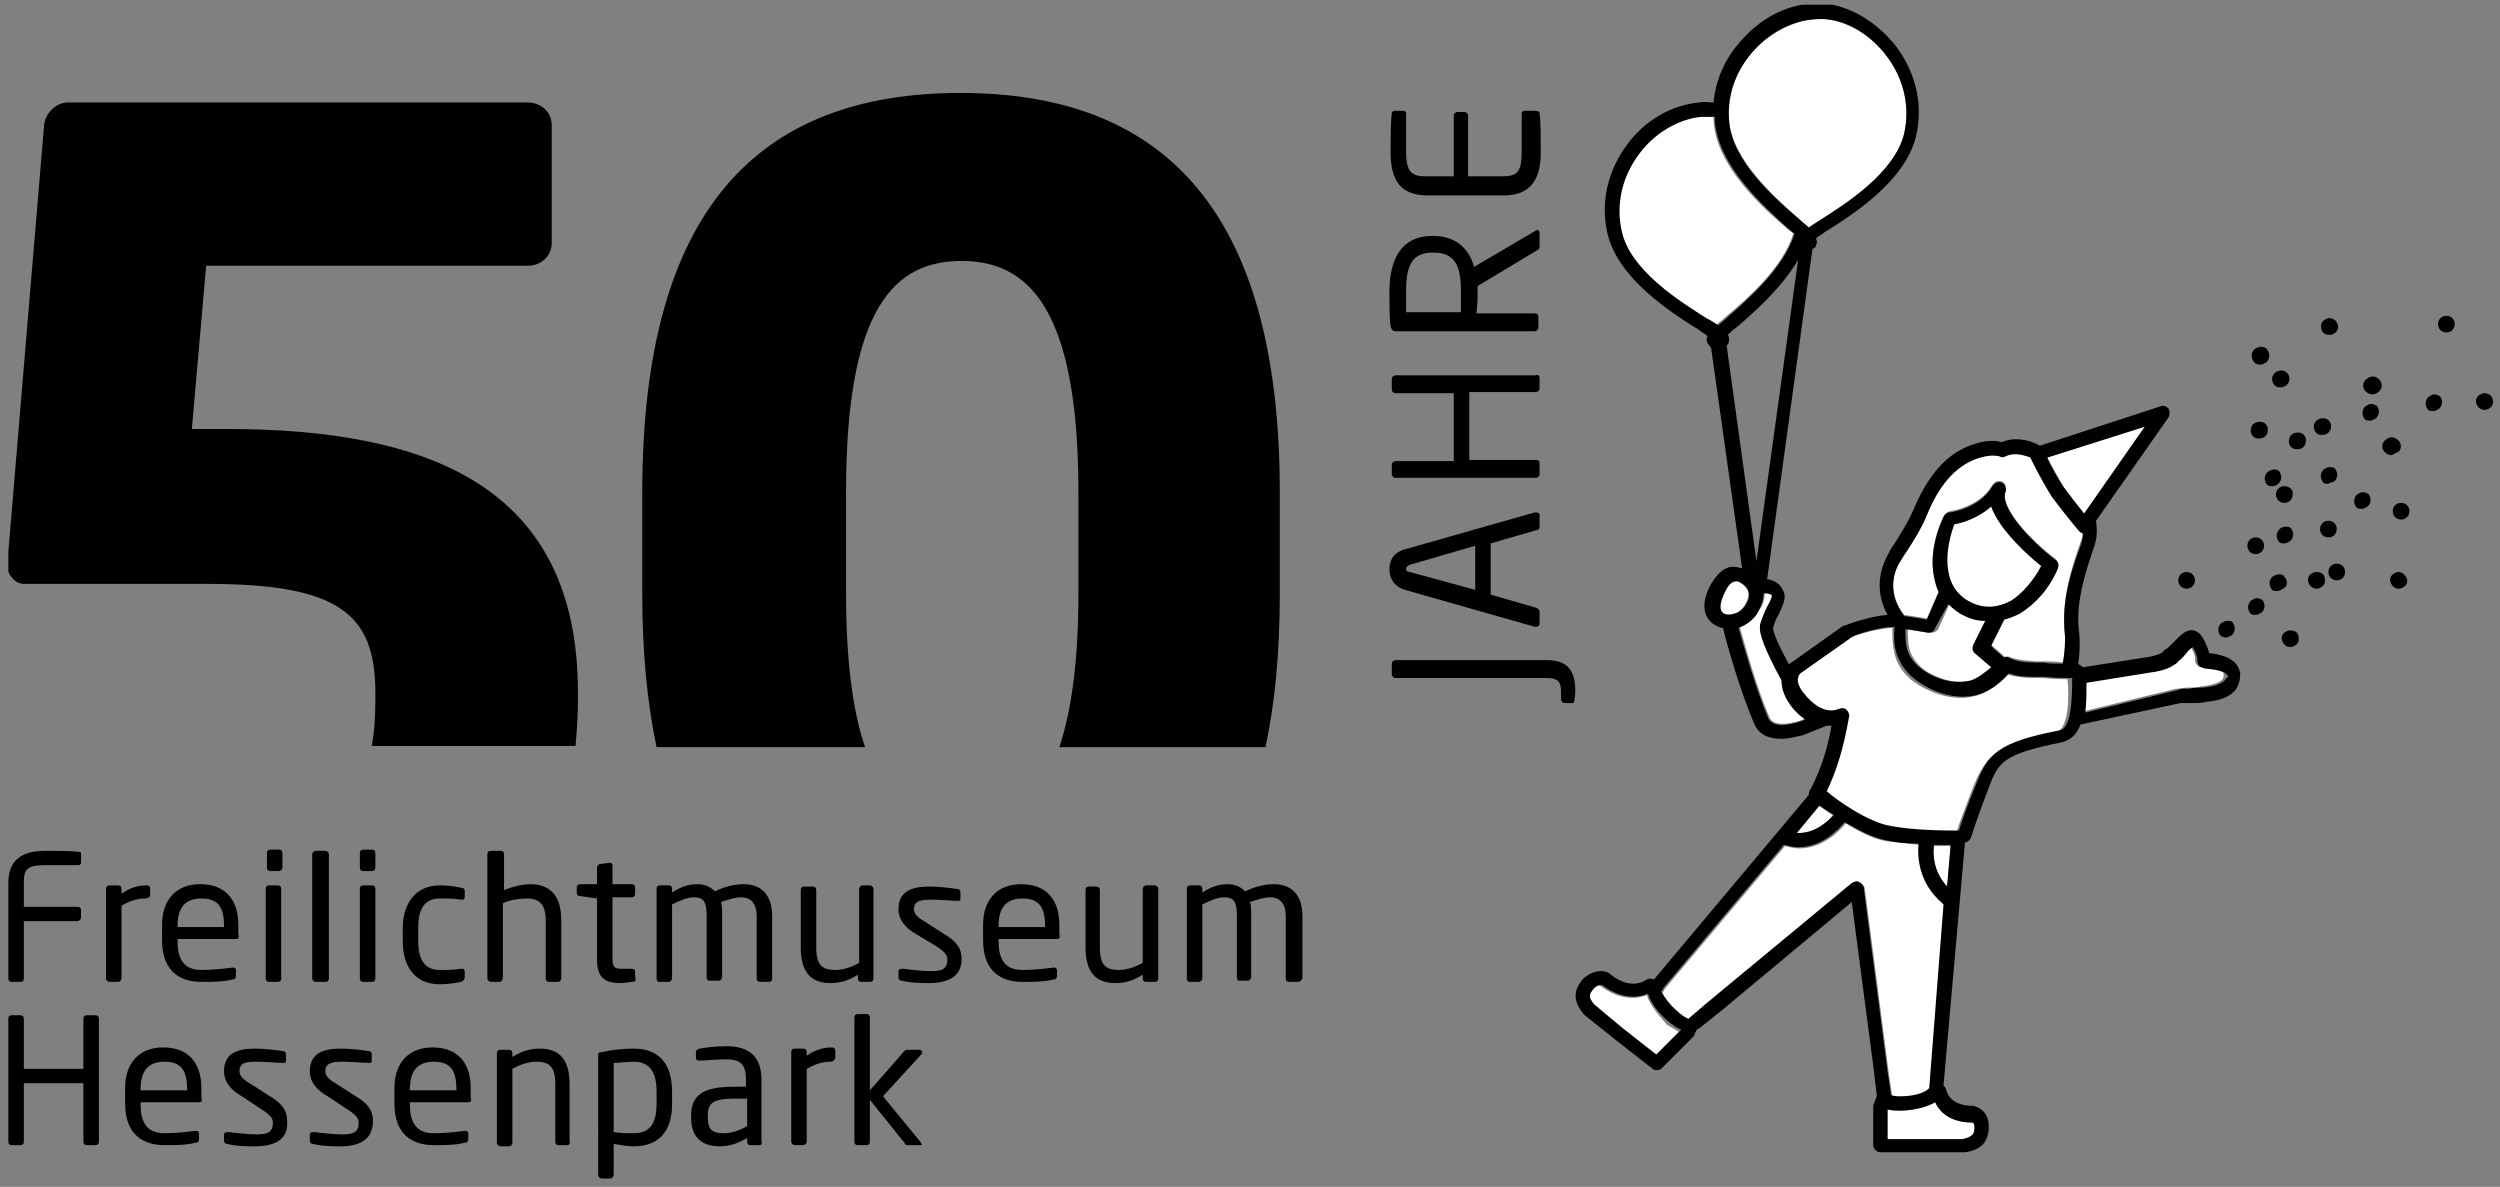 <?xml version="1.0" encoding="utf-8"?>
<!-- Generator: Adobe Illustrator 28.1.0, SVG Export Plug-In . SVG Version: 6.00 Build 0)  -->
<svg version="1.1" id="Ebene_1" xmlns="http://www.w3.org/2000/svg" xmlns:xlink="http://www.w3.org/1999/xlink" x="0px" y="0px"
	 viewBox="0 0 209.8 99.6" style="enable-background:new 0 0 209.8 99.6;" xml:space="preserve">
<rect x="0" y="0" width="209.8" height="99.6" fill="#808080" stroke="none"/>
<style type="text/css">
	.st0{clip-path:url(#SVGID_00000039824306899672545680000003404233037156972197_);}
	.st1{clip-path:url(#SVGID_00000039824306899672545680000003404233037156972197_);fill:#FFFFFF;}
</style>
<g>
	<defs>
		<rect id="SVGID_1_" x="0.7" y="0.4" width="208.6" height="98.6"/>
	</defs>
	<clipPath id="SVGID_00000137095659925343937580000016303408345118283929_">
		<use xlink:href="#SVGID_1_"  style="overflow:visible;"/>
	</clipPath>
	<path style="clip-path:url(#SVGID_00000137095659925343937580000016303408345118283929_);" d="M6.5,77.3H2v4.8
		c0,0.2-0.1,0.3-0.3,0.3H1c-0.2,0-0.3-0.1-0.3-0.3v-8c0-1.9,1.1-2.7,3.1-2.7c0.9,0,2.2,0,2.9,0.1c0.1,0,0.1,0.1,0.1,0.2v0.7
		c0,0.1-0.1,0.2-0.2,0.2H3.8c-1.6,0-1.8,0.4-1.8,1.5v2h4.5c0.2,0,0.3,0.1,0.3,0.3v0.6C6.8,77.2,6.6,77.3,6.5,77.3"/>
	<path style="clip-path:url(#SVGID_00000137095659925343937580000016303408345118283929_);" d="M12.2,75.4c-0.7,0-1.3,0.2-2,0.6v6.1
		c0,0.1-0.1,0.3-0.3,0.3H9.2c-0.1,0-0.3-0.1-0.3-0.3v-7.5c0-0.2,0.1-0.3,0.3-0.3h0.7c0.2,0,0.3,0.1,0.3,0.3V75
		c0.7-0.5,1.4-0.7,2.1-0.7c0.2,0,0.3,0.1,0.3,0.3v0.6C12.5,75.3,12.4,75.4,12.2,75.4"/>
	<path style="clip-path:url(#SVGID_00000137095659925343937580000016303408345118283929_);" d="M18.8,77.7c0-1.7-0.6-2.3-1.9-2.3
		c-1.3,0-2,0.7-2,2.3v0.1h3.9V77.7z M19.8,78.8h-4.9V79c0,1.7,0.7,2.4,2,2.4c0.8,0,1.9-0.1,2.6-0.2h0.1c0.1,0,0.2,0.1,0.2,0.2v0.5
		c0,0.2-0.1,0.3-0.3,0.3c-0.8,0.2-1.6,0.2-2.6,0.2c-1.7,0-3.3-0.8-3.3-3.5v-1.3c0-2.1,1.2-3.4,3.2-3.4c2.1,0,3.2,1.3,3.2,3.4v0.8
		C20.1,78.7,20,78.8,19.8,78.8"/>
	<path style="clip-path:url(#SVGID_00000137095659925343937580000016303408345118283929_);" d="M23.3,82.4h-0.7
		c-0.2,0-0.3-0.1-0.3-0.3v-7.5c0-0.2,0.1-0.3,0.3-0.3h0.7c0.2,0,0.3,0.1,0.3,0.3v7.5C23.6,82.3,23.5,82.4,23.3,82.4 M23.4,73.1h-0.7
		c-0.2,0-0.3-0.1-0.3-0.3v-1.2c0-0.2,0.1-0.3,0.3-0.3h0.7c0.2,0,0.3,0.1,0.3,0.3v1.2C23.7,73,23.5,73.1,23.4,73.1"/>
	<path style="clip-path:url(#SVGID_00000137095659925343937580000016303408345118283929_);" d="M27.3,82.4h-0.8
		c-0.1,0-0.3-0.1-0.3-0.3V71.7c0-0.1,0.1-0.3,0.3-0.3h0.8c0.1,0,0.3,0.1,0.3,0.3v10.4C27.6,82.3,27.5,82.4,27.3,82.4"/>
	<path style="clip-path:url(#SVGID_00000137095659925343937580000016303408345118283929_);" d="M31.2,82.4h-0.7
		c-0.2,0-0.3-0.1-0.3-0.3v-7.5c0-0.2,0.1-0.3,0.3-0.3h0.7c0.2,0,0.3,0.1,0.3,0.3v7.5C31.5,82.3,31.4,82.4,31.2,82.4 M31.2,73.1h-0.7
		c-0.2,0-0.3-0.1-0.3-0.3v-1.2c0-0.2,0.1-0.3,0.3-0.3h0.7c0.2,0,0.3,0.1,0.3,0.3v1.2C31.5,73,31.4,73.1,31.2,73.1"/>
	<path style="clip-path:url(#SVGID_00000137095659925343937580000016303408345118283929_);" d="M38.7,82.4c-0.5,0.1-1.1,0.2-1.8,0.2
		c-2,0-3.1-1.4-3.1-3.6v-1.1c0-2.1,1.1-3.6,3.1-3.6c0.7,0,1.3,0.1,1.8,0.2c0.2,0,0.3,0.1,0.3,0.3v0.5c0,0.1-0.1,0.2-0.2,0.2h-0.1
		c-0.6-0.1-1.1-0.1-1.8-0.1c-1.2,0-1.8,0.8-1.8,2.4V79c0,1.6,0.6,2.4,1.8,2.4c0.7,0,1.2,0,1.8-0.1h0.1c0.1,0,0.2,0.1,0.2,0.2V82
		C39,82.2,38.9,82.3,38.7,82.4"/>
	<path style="clip-path:url(#SVGID_00000137095659925343937580000016303408345118283929_);" d="M46.8,82.4h-0.7
		c-0.2,0-0.3-0.1-0.3-0.3v-4.8c0-1.5-0.6-1.9-1.6-1.9c-0.5,0-1.4,0.1-2,0.4v6.3c0,0.1-0.1,0.3-0.3,0.3h-0.7c-0.1,0-0.3-0.1-0.3-0.3
		V71.7c0-0.2,0.1-0.3,0.3-0.3H42c0.2,0,0.3,0.1,0.3,0.3v3c0.7-0.3,1.6-0.5,2.2-0.5c1.6,0,2.6,0.9,2.6,3v4.8
		C47.1,82.3,47,82.4,46.8,82.4"/>
	<path style="clip-path:url(#SVGID_00000137095659925343937580000016303408345118283929_);" d="M53.1,82.4c-0.3,0-0.7,0.1-1,0.1
		c-1.3,0-2-0.4-2-2v-5.1l-1.4-0.2c-0.2,0-0.3-0.1-0.3-0.3v-0.4c0-0.2,0.1-0.3,0.3-0.3h1.4v-1.4c0-0.1,0.1-0.3,0.3-0.3l0.8-0.1h0
		c0.1,0,0.2,0.1,0.2,0.2v1.6h1.6c0.2,0,0.3,0.1,0.3,0.3v0.5c0,0.2-0.1,0.3-0.3,0.3h-1.6v5.1c0,0.8,0.2,0.9,0.8,0.9h0.8
		c0.2,0,0.3,0.1,0.3,0.2v0.5C53.4,82.3,53.3,82.4,53.1,82.4"/>
	<path style="clip-path:url(#SVGID_00000137095659925343937580000016303408345118283929_);" d="M64.5,82.4h-0.7
		c-0.2,0-0.3-0.1-0.3-0.3v-5.2c0-1.2-0.6-1.6-1.3-1.6c-0.5,0-1.1,0.2-1.7,0.4c0.1,0.3,0.1,0.7,0.1,1.1v5.2c0,0.1-0.1,0.3-0.3,0.3
		h-0.8c-0.1,0-0.2-0.1-0.2-0.3v-5.2c0-1.3-0.4-1.5-1.1-1.5c-0.5,0-1.2,0.3-1.8,0.6v6.2c0,0.1-0.1,0.3-0.3,0.3h-0.8
		c-0.1,0-0.2-0.1-0.2-0.3v-7.5c0-0.2,0.1-0.3,0.3-0.3h0.7c0.2,0,0.3,0.1,0.3,0.3v0.3c0.6-0.4,1.3-0.7,2.1-0.7c0.6,0,1.1,0.2,1.5,0.6
		c0.8-0.4,1.7-0.6,2.4-0.6c1.3,0,2.4,0.7,2.4,2.7v5.2C64.8,82.3,64.7,82.4,64.5,82.4"/>
	<path style="clip-path:url(#SVGID_00000137095659925343937580000016303408345118283929_);" d="M73,82.4h-0.7
		c-0.2,0-0.3-0.1-0.3-0.3v-0.3c-0.8,0.5-1.5,0.7-2.3,0.7c-1.8,0-2.5-1.1-2.5-3v-4.8c0-0.2,0.1-0.3,0.3-0.3h0.7
		c0.2,0,0.3,0.1,0.3,0.3v4.8c0,1.5,0.5,1.9,1.6,1.9c0.6,0,1.3-0.2,2-0.6v-6.2c0-0.1,0.1-0.3,0.3-0.3H73c0.1,0,0.3,0.1,0.3,0.3v7.5
		C73.3,82.3,73.2,82.4,73,82.4"/>
	<path style="clip-path:url(#SVGID_00000137095659925343937580000016303408345118283929_);" d="M78,82.5c-0.5,0-1.6,0-2.3-0.2
		c-0.2,0-0.3-0.1-0.3-0.3v-0.5c0-0.1,0.1-0.2,0.3-0.2h0.1c0.7,0.1,1.8,0.2,2.3,0.2c1,0,1.4-0.2,1.4-1c0-0.4-0.3-0.7-1.1-1.2
		l-1.5-0.9c-0.9-0.5-1.5-1.2-1.5-2.1c0-1.5,1.1-1.9,2.6-1.9c0.8,0,1.6,0.1,2.3,0.2c0.2,0,0.3,0.1,0.3,0.3v0.5c0,0.2-0.1,0.2-0.2,0.2
		h0c-0.5,0-1.4-0.1-2.3-0.1c-0.8,0-1.4,0.1-1.4,0.8c0,0.4,0.3,0.7,1,1.1l1.4,0.9c1.2,0.7,1.6,1.3,1.6,2.2
		C80.7,81.9,79.6,82.5,78,82.5"/>
	<path style="clip-path:url(#SVGID_00000137095659925343937580000016303408345118283929_);" d="M87.7,77.7c0-1.7-0.6-2.3-1.9-2.3
		c-1.3,0-2,0.7-2,2.3v0.1h3.9V77.7z M88.7,78.8h-4.9V79c0,1.7,0.7,2.4,2,2.4c0.8,0,1.9-0.1,2.6-0.2h0.1c0.1,0,0.2,0.1,0.2,0.2v0.5
		c0,0.2-0.1,0.3-0.3,0.3c-0.8,0.2-1.6,0.2-2.6,0.2c-1.7,0-3.3-0.8-3.3-3.5v-1.3c0-2.1,1.2-3.4,3.2-3.4c2.1,0,3.2,1.3,3.2,3.4v0.8
		C89,78.7,88.9,78.8,88.7,78.8"/>
	<path style="clip-path:url(#SVGID_00000137095659925343937580000016303408345118283929_);" d="M96.9,82.4h-0.7
		c-0.2,0-0.3-0.1-0.3-0.3v-0.3c-0.8,0.5-1.5,0.7-2.3,0.7c-1.8,0-2.5-1.1-2.5-3v-4.8c0-0.2,0.1-0.3,0.3-0.3H92c0.2,0,0.3,0.1,0.3,0.3
		v4.8c0,1.5,0.5,1.9,1.6,1.9c0.6,0,1.3-0.2,2-0.6v-6.2c0-0.1,0.1-0.3,0.3-0.3h0.7c0.1,0,0.3,0.1,0.3,0.3v7.5
		C97.2,82.3,97.1,82.4,96.9,82.4"/>
	<path style="clip-path:url(#SVGID_00000137095659925343937580000016303408345118283929_);" d="M108.9,82.4h-0.7
		c-0.2,0-0.3-0.1-0.3-0.3v-5.2c0-1.2-0.6-1.6-1.3-1.6c-0.5,0-1.1,0.2-1.7,0.4c0.1,0.3,0.1,0.7,0.1,1.1v5.2c0,0.1-0.1,0.3-0.3,0.3
		H104c-0.1,0-0.2-0.1-0.2-0.3v-5.2c0-1.3-0.4-1.5-1.1-1.5c-0.5,0-1.2,0.3-1.8,0.6v6.2c0,0.1-0.1,0.3-0.3,0.3h-0.8
		c-0.1,0-0.2-0.1-0.2-0.3v-7.5c0-0.2,0.1-0.3,0.3-0.3h0.7c0.2,0,0.3,0.1,0.3,0.3v0.3c0.6-0.4,1.3-0.7,2.1-0.7c0.6,0,1.1,0.2,1.5,0.6
		c0.8-0.4,1.7-0.6,2.4-0.6c1.3,0,2.4,0.7,2.4,2.7v5.2C109.2,82.3,109.1,82.4,108.9,82.4"/>
	<path style="clip-path:url(#SVGID_00000137095659925343937580000016303408345118283929_);" d="M8,96.1H7.3C7.1,96.1,7,96,7,95.8
		v-4.9H2v4.9c0,0.2-0.1,0.3-0.3,0.3H1c-0.2,0-0.3-0.1-0.3-0.3V85.5c0-0.2,0.1-0.3,0.3-0.3h0.7c0.2,0,0.3,0.1,0.3,0.3v4.2h5v-4.2
		c0-0.2,0.1-0.3,0.3-0.3H8c0.2,0,0.3,0.1,0.3,0.3v10.3C8.3,96,8.2,96.1,8,96.1"/>
	<path style="clip-path:url(#SVGID_00000137095659925343937580000016303408345118283929_);" d="M15.7,91.4c0-1.7-0.6-2.3-1.9-2.3
		c-1.3,0-2,0.7-2,2.3v0.1h3.9V91.4z M16.7,92.5h-4.9v0.2c0,1.7,0.7,2.4,2,2.4c0.8,0,1.9-0.1,2.6-0.2h0.1c0.1,0,0.2,0.1,0.2,0.2v0.5
		c0,0.2-0.1,0.3-0.3,0.3c-0.8,0.2-1.6,0.2-2.6,0.2c-1.7,0-3.3-0.8-3.3-3.5v-1.3c0-2.1,1.2-3.4,3.2-3.4c2.1,0,3.2,1.3,3.2,3.4v0.8
		C17,92.4,16.9,92.5,16.7,92.5"/>
	<path style="clip-path:url(#SVGID_00000137095659925343937580000016303408345118283929_);" d="M21.4,96.2c-0.5,0-1.6,0-2.3-0.2
		c-0.2,0-0.3-0.1-0.3-0.3v-0.5c0-0.1,0.1-0.2,0.3-0.2h0.1c0.7,0.1,1.8,0.2,2.3,0.2c1,0,1.4-0.2,1.4-1c0-0.4-0.3-0.7-1.1-1.2L20.3,92
		c-0.9-0.5-1.5-1.2-1.5-2.1c0-1.5,1.1-1.9,2.6-1.9c0.8,0,1.6,0.1,2.3,0.2c0.2,0,0.3,0.1,0.3,0.3v0.5c0,0.2-0.1,0.2-0.2,0.2h0
		c-0.5,0-1.4-0.1-2.3-0.1s-1.4,0.1-1.4,0.8c0,0.4,0.3,0.7,1,1.1l1.4,0.9c1.2,0.7,1.6,1.3,1.6,2.2C24.2,95.6,23.1,96.2,21.4,96.2"/>
	<path style="clip-path:url(#SVGID_00000137095659925343937580000016303408345118283929_);" d="M28.6,96.2c-0.5,0-1.6,0-2.3-0.2
		c-0.2,0-0.3-0.1-0.3-0.3v-0.5c0-0.1,0.1-0.2,0.3-0.2h0.1c0.7,0.1,1.8,0.2,2.3,0.2c1,0,1.4-0.2,1.4-1c0-0.4-0.3-0.7-1.1-1.2L27.5,92
		c-0.9-0.5-1.5-1.2-1.5-2.1c0-1.5,1.1-1.9,2.6-1.9c0.8,0,1.6,0.1,2.3,0.2c0.2,0,0.3,0.1,0.3,0.3v0.5c0,0.2-0.1,0.2-0.2,0.2h0
		c-0.5,0-1.4-0.1-2.3-0.1c-0.8,0-1.4,0.1-1.4,0.8c0,0.4,0.3,0.7,1,1.1l1.4,0.9c1.2,0.7,1.6,1.3,1.6,2.2
		C31.3,95.6,30.2,96.2,28.6,96.2"/>
	<path style="clip-path:url(#SVGID_00000137095659925343937580000016303408345118283929_);" d="M38.3,91.4c0-1.7-0.6-2.3-1.9-2.3
		c-1.3,0-2,0.7-2,2.3v0.1h3.9V91.4z M39.3,92.5h-4.9v0.2c0,1.7,0.7,2.4,2,2.4c0.8,0,1.9-0.1,2.6-0.2h0.1c0.1,0,0.2,0.1,0.2,0.2v0.5
		c0,0.2-0.1,0.3-0.3,0.3c-0.8,0.2-1.6,0.2-2.6,0.2c-1.7,0-3.3-0.8-3.3-3.5v-1.3c0-2.1,1.2-3.4,3.2-3.4c2.1,0,3.2,1.3,3.2,3.4v0.8
		C39.6,92.4,39.5,92.5,39.3,92.5"/>
	<path style="clip-path:url(#SVGID_00000137095659925343937580000016303408345118283929_);" d="M47.6,96.1h-0.7
		c-0.2,0-0.3-0.1-0.3-0.3V91c0-1.5-0.5-1.9-1.6-1.9c-0.6,0-1.3,0.2-2,0.6v6.2c0,0.1-0.1,0.3-0.3,0.3H42c-0.1,0-0.3-0.1-0.3-0.3v-7.5
		c0-0.2,0.1-0.3,0.3-0.3h0.7c0.2,0,0.3,0.1,0.3,0.3v0.3c0.8-0.5,1.5-0.7,2.3-0.7c1.8,0,2.5,1.1,2.5,3v4.8
		C47.9,96,47.7,96.1,47.6,96.1"/>
	<path style="clip-path:url(#SVGID_00000137095659925343937580000016303408345118283929_);" d="M55.1,91.6c0-1.5-0.5-2.5-1.9-2.5
		c-0.6,0-1.3,0.1-1.7,0.1V95c0.5,0.1,1.2,0.1,1.7,0.1c1.4,0,1.9-0.9,1.9-2.5V91.6z M53.2,96.2c-0.5,0-1.1-0.1-1.7-0.2v2.6
		c0,0.1-0.1,0.3-0.3,0.3h-0.7c-0.1,0-0.3-0.1-0.3-0.3V88.6c0-0.2,0-0.3,0.3-0.3c0.8-0.2,1.8-0.3,2.7-0.3c2.2,0,3.2,1.4,3.2,3.6v1.1
		C56.4,94.9,55.3,96.2,53.2,96.2"/>
	<path style="clip-path:url(#SVGID_00000137095659925343937580000016303408345118283929_);" d="M62.7,92.2h-1.1
		c-1.8,0-2.2,0.4-2.2,1.4v0.2c0,1.1,0.5,1.3,1.3,1.3c0.7,0,1.3-0.2,2-0.6V92.2z M63.7,96.1h-0.7c-0.2,0-0.3-0.1-0.3-0.3v-0.3
		c-0.7,0.4-1.4,0.7-2.3,0.7c-1.2,0-2.4-0.5-2.4-2.4v-0.2c0-1.6,0.9-2.4,3.5-2.4h1.1v-0.6c0-1.2-0.4-1.7-1.6-1.7
		c-1,0-1.7,0.1-2.2,0.1h-0.1c-0.1,0-0.3,0-0.3-0.2v-0.5c0-0.2,0.1-0.2,0.3-0.3c0.6-0.1,1.3-0.2,2.3-0.2c2,0,2.9,1,2.9,2.8v5.1
		C64,96,63.9,96.1,63.7,96.1"/>
	<path style="clip-path:url(#SVGID_00000137095659925343937580000016303408345118283929_);" d="M69.7,89.1c-0.7,0-1.3,0.2-2,0.6v6.1
		c0,0.1-0.1,0.3-0.3,0.3h-0.7c-0.1,0-0.3-0.1-0.3-0.3v-7.5c0-0.2,0.1-0.3,0.3-0.3h0.7c0.2,0,0.3,0.1,0.3,0.3v0.3
		c0.7-0.5,1.4-0.7,2.1-0.7c0.2,0,0.3,0.1,0.3,0.3v0.6C70,89,69.9,89.1,69.7,89.1"/>
	<path style="clip-path:url(#SVGID_00000137095659925343937580000016303408345118283929_);" d="M77.3,96.1h-1.1
		c-0.2,0-0.2,0-0.3-0.2L73,92.3v3.5c0,0.2-0.1,0.3-0.3,0.3H72c-0.2,0-0.3-0.1-0.3-0.3V85.4c0-0.2,0.1-0.3,0.3-0.3h0.7
		c0.2,0,0.3,0.1,0.3,0.3v6.1l2.9-3.3c0.1-0.1,0.1-0.1,0.3-0.1h1c0.1,0,0.2,0.1,0.2,0.2c0,0.1,0,0.1-0.1,0.2l-3.2,3.5l3.2,3.9
		c0,0,0,0.1,0,0.1C77.4,96,77.4,96.1,77.3,96.1"/>
	<path style="clip-path:url(#SVGID_00000137095659925343937580000016303408345118283929_);" d="M132.2,58c0,0.4-0.1,0.8-0.1,0.9
		c0,0.1-0.1,0.1-0.2,0.1h-0.6c-0.2,0-0.3-0.2-0.3-0.3V58c0-0.9-0.4-1.1-1.2-1.1h-12.7c-0.2,0-0.3-0.2-0.3-0.3v-0.9
		c0-0.2,0.2-0.3,0.3-0.3h12.7C131.4,55.4,132.2,56.1,132.2,58"/>
	<path style="clip-path:url(#SVGID_00000137095659925343937580000016303408345118283929_);" d="M118.3,47.4
		c-0.2,0.1-0.3,0.2-0.3,0.3c0,0.2,0.1,0.3,0.3,0.3l5.5,1.5v-3.7L118.3,47.4z M129.2,43.2v1c0,0.2-0.1,0.3-0.3,0.3l-3.8,1.1v4.3
		l3.8,1.1c0.1,0,0.3,0.2,0.3,0.3v1c0,0.2-0.1,0.3-0.3,0.3c0,0-0.1,0-0.1,0l-10.9-3.1c-1-0.3-1.3-1.1-1.3-1.7c0-0.6,0.2-1.4,1.3-1.7
		l10.9-3.1c0,0,0.1,0,0.1,0C129.1,43,129.2,43.1,129.2,43.2"/>
	<path style="clip-path:url(#SVGID_00000137095659925343937580000016303408345118283929_);" d="M129.2,31.7v0.9
		c0,0.2-0.2,0.3-0.3,0.3h-5.6v5.7h5.6c0.2,0,0.3,0.1,0.3,0.3v0.9c0,0.2-0.2,0.3-0.3,0.3h-11.8c-0.2,0-0.3-0.2-0.3-0.3V39
		c0-0.2,0.2-0.3,0.3-0.3h4.9v-5.7h-4.9c-0.2,0-0.3-0.2-0.3-0.3v-0.9c0-0.2,0.2-0.3,0.3-0.3h11.8C129,31.4,129.2,31.5,129.2,31.7"/>
	<path style="clip-path:url(#SVGID_00000137095659925343937580000016303408345118283929_);" d="M120.2,21.2c-1.7,0-2.2,1.1-2.2,3.2
		c0,0.5,0,1.4,0,1.8h4.6c0-0.7,0-1.5,0-1.8c0-2.1-0.5-3.2-2.3-3.2H120.2z M129.2,19.5v1.1c0,0.2,0,0.3-0.2,0.4l-5,3v0.2v0.3
		c0,0.6,0,1-0.1,1.8h4.9c0.2,0,0.3,0.1,0.3,0.3v0.9c0,0.2-0.2,0.3-0.3,0.3h-11.7c-0.2,0-0.3-0.1-0.4-0.4c-0.1-0.7-0.1-2-0.1-2.9
		c0-2.6,0.9-4.7,3.6-4.7h0.1c1.9,0,3,1.1,3.4,2.6l5.1-3c0,0,0.1-0.1,0.2-0.1C129.1,19.3,129.2,19.4,129.2,19.5"/>
	<path style="clip-path:url(#SVGID_00000137095659925343937580000016303408345118283929_);" d="M129.2,9.5c0.1,0.6,0.1,2.3,0.1,3.3
		c0,2.3-0.9,3.6-3.1,3.6h-6.4c-2.2,0-3.1-1.2-3.1-3.6c0-1,0-2.6,0.1-3.3c0-0.1,0.1-0.2,0.2-0.2h0.8c0.1,0,0.2,0.1,0.2,0.2v3.2
		c0,1.8,0.5,2.1,1.7,2.1h2.3V9.7c0-0.2,0.2-0.3,0.3-0.3h0.6c0.2,0,0.3,0.2,0.3,0.3v5.1h2.8c1.3,0,1.7-0.3,1.7-2.1V9.5
		c0-0.1,0.1-0.2,0.2-0.2h0.9C129.1,9.3,129.2,9.4,129.2,9.5"/>
	<path style="clip-path:url(#SVGID_00000137095659925343937580000016303408345118283929_);" d="M2,49h15.4c11,0,14.1,2.5,14.1,9.1
		v0.8c0,1.4-0.1,2.6-0.3,3.7h17.1c0.1-1.2,0.2-2.4,0.2-3.7v-0.8C48.5,40.9,36.1,36,19,36h-2.9l1.2-13.7h27c1.1,0,2-0.8,2-1.9v-9.9
		c0-1.1-0.9-1.9-2-1.9H5.7c-1,0-1.9,0.9-2,1.9l-3.1,37v0.1C0.7,48.3,1.3,49,2,49"/>
	<path style="clip-path:url(#SVGID_00000137095659925343937580000016303408345118283929_);" d="M72.6,62.7c-1-2.9-1.6-7.1-1.6-12.9
		v-8.5c0-15.7,4.2-19.4,9.7-19.4s9.8,3.8,9.8,19.4v8.5c0,5.8-0.6,9.9-1.6,12.9h17.3c0.8-3.7,1.2-8,1.2-12.9v-8.5
		c0-23.8-9.9-33.5-26.8-33.5s-26.7,9.7-26.7,33.5v8.5c0,4.9,0.4,9.1,1.2,12.9H72.6z"/>
	<path style="clip-path:url(#SVGID_00000137095659925343937580000016303408345118283929_);fill:#FFFFFF;" d="M174.8,44.7
		c-0.1,0-0.2-0.1-0.3-0.2c-0.1-0.1-1.5-1.8-2.3-2.9c-0.8-1.1-1.8-3.2-1.8-3.3c-0.8-0.3-1.5-0.4-2.1-0.1c-0.2,0.1-0.3,0.1-0.5,0
		c0,0-0.6-0.2-1.6,0.1c-1.8,0.5-3.3,2-4.4,4.6c-0.6,1.4-1.3,2.4-1.8,3.3c-0.3,0.4-0.5,0.8-0.7,1.1c-0.5,1-0.8,2.6,0.5,4.3
		c0.6,0.1,1.4,0.2,1.9,0.3l1-2.3c-0.2-0.4-0.3-0.9-0.4-1.3c-0.3-1.5,0-3.3,0.8-5c0.1-0.2,0.3-0.3,0.5-0.4c0,0,2.5-0.3,3.6-2.2
		c0.2-0.3,0.5-0.4,0.8-0.3c0.3,0.1,0.4,0.5,0.3,0.8c-0.5,1.4,2.2,4.2,4.2,5.7c0.2,0.2,0.3,0.5,0.2,0.7c-0.8,1.7-1.9,3.1-3.2,3.8
		c-0.4,0.2-0.9,0.4-1.3,0.5l-1.1,2.2c0.3,0.3,0.7,0.6,1.1,1c0.1,0,0.3,0,0.4,0c0.6,0.3,1.4,0.3,2.2,0.4c0.2,0,0.5,0,0.7,0
		c0.6,0,1.1,0,1.6,0.1c0.2-0.9,0.2-1.8,0.2-2.2c-0.2-2.1-0.1-4,1.3-7.9C174.7,45.3,174.8,45,174.8,44.7"/>
	<path style="clip-path:url(#SVGID_00000137095659925343937580000016303408345118283929_);fill:#FFFFFF;" d="M150.3,59
		c-0.5-0.7-0.8-1.3-0.7-2c-1.5-2.6-2-3.9-1.8-4.6c0,0,0,0,0-0.1c0.1-0.5,0.4-1,0.6-1.5c0.2-0.3,0.4-0.8,0.4-0.9
		c-0.1-0.2-0.3-0.2-0.5-0.2c-0.1,0-0.1,0-0.2,0c0,0.5-0.1,1-0.4,1.4c-0.1,0.2-0.2,0.3-0.3,0.5c-0.4,0.5-0.8,0.8-1.4,1
		c0.4,1.4,1.4,5.1,2.5,7.6c0.4,1,2.4,0.3,2.5,0.3l0.7-0.3C151.2,60,150.7,59.6,150.3,59"/>
	<path style="clip-path:url(#SVGID_00000137095659925343937580000016303408345118283929_);fill:#FFFFFF;" d="M162,53.1
		c0,0-1-0.1-1.9-0.3c0,0.6,0,1.5,0.3,2.1c0.4,0.8,1.1,1.5,2.2,1.9c0.7,0.3,1.8,0.6,3,0.3c0.6-0.2,1.2-0.7,1.7-1.1
		c-0.7-0.6-1.4-1.2-1.4-1.2c-0.2-0.2-0.3-0.5-0.1-0.7l0.9-2c-0.6,0-1.1-0.2-1.7-0.4c-0.6-0.3-1-0.6-1.4-1l-0.9,2
		C162.6,53,162.3,53.1,162,53.1"/>
	<path style="clip-path:url(#SVGID_00000137095659925343937580000016303408345118283929_);fill:#FFFFFF;" d="M184.8,56
		c-0.2,0-0.4-0.1-0.5-0.3c-0.1-0.1-0.1-0.3-0.1-0.5c0-0.2-0.2-0.7-0.4-1c-0.1,0.1-0.3,0.3-0.5,0.5c-0.2,0.2-0.4,0.5-0.7,0.7
		c-0.1,0.1-0.2,0.1-0.2,0.2c-0.1,0.1-0.2,0.1-0.3,0.2c0,0.1-0.1,0.1-0.2,0.1c-0.6,0.3-1,0.4-1.3,0.4l-0.1,0l-5.6,0.9
		c0,0.7,0.1,1.6-0.1,2.5l7.8-1.9c0.1,0,0.2,0,0.9-0.1c0.4,0,1,0,1.2-0.1c0,0,0.1,0,0.1,0c0.8-0.1,1.5-0.3,1.7-0.6
		c0.1-0.1,0.1-0.2,0.1-0.4C186.7,56.3,185.9,56,184.8,56"/>
	<path style="clip-path:url(#SVGID_00000137095659925343937580000016303408345118283929_);fill:#FFFFFF;" d="M146.5,50.6
		c0.6-1-0.1-1.5-0.5-1.7c-0.3-0.2-0.5-0.1-0.5-0.1c-0.2,0-0.4,0.2-0.8,0.8c-0.3,0.5-0.7,1.5-0.1,1.9c0.3,0.2,0.6,0.1,0.8,0.1
		C145.9,51.4,146.3,51.1,146.5,50.6"/>
	<path style="clip-path:url(#SVGID_00000137095659925343937580000016303408345118283929_);fill:#FFFFFF;" d="M150.5,19.6
		c-0.1-0.1-0.2-0.2-0.4-0.3c-2.1-1.8-6.1-5.3-6.3-9.2c0-0.1,0-0.2,0-0.3c-0.2,0-0.4,0-0.7,0c-0.1,0-0.3,0-0.4,0
		c-1.9,0.1-3.9,1.3-5.3,3.2c-1.4,1.9-1.9,4.2-1.4,6.4c0.8,3.3,4.9,5.9,7.1,7.3c0.3,0.2,0.6,0.4,0.9,0.6c0.2-0.2,0.5-0.4,0.8-0.7
		C146.6,25.1,149.6,22.5,150.5,19.6"/>
	<path style="clip-path:url(#SVGID_00000137095659925343937580000016303408345118283929_);fill:#FFFFFF;" d="M151,18.4
		c0.3,0.3,0.6,0.5,0.8,0.7c0.2-0.2,0.5-0.4,0.9-0.6c2.2-1.4,6.4-4,7.1-7.3c0.5-2.2,0-4.5-1.4-6.4c-1.3-1.8-3.3-3-5.3-3.2
		c-0.1,0-0.3,0-0.4,0c-1.8,0-3.7,0.9-5.2,2.3c-1.7,1.7-2.5,3.8-2.4,6.1C145.3,13.4,149,16.6,151,18.4"/>
	<path style="clip-path:url(#SVGID_00000137095659925343937580000016303408345118283929_);fill:#FFFFFF;" d="M163.4,74.4l0.3-3.4
		c-0.4,0-0.9,0-1.4,0C162.2,71.6,162.2,73.1,163.4,74.4"/>
	<path style="clip-path:url(#SVGID_00000137095659925343937580000016303408345118283929_);fill:#FFFFFF;" d="M161.1,70.9
		c-0.9-0.1-1.9-0.2-2.8-0.3c-1.1-0.2-2.3-0.8-3.4-1.5c-0.5,0.6-1.9,2.1-3.9,2.1c-0.4,0-0.8-0.1-1.2-0.2l-10.1,12l-0.1,0.2
		c0,0-0.1,0.1-0.1,0.1c0.2,0.4,0.6,1.1,1.4,1.7c0.3,0.2,0.6,0.4,0.9,0.6c0,0,0,0,0.1-0.1l1.4-1.2l12.2-10.1c0.2-0.1,0.4-0.2,0.6-0.1
		c0.2,0.1,0.4,0.3,0.4,0.5l2,15.4l0.3,2c0.2,0.1,0.5,0.1,0.8,0.1c1.1,0,2.2-0.3,2.4-0.7l0-0.1l1.3-15.3c0,0-0.1,0-0.1-0.1
		C161.1,74.1,161,71.9,161.1,70.9"/>
	<path style="clip-path:url(#SVGID_00000137095659925343937580000016303408345118283929_);fill:#FFFFFF;" d="M153.8,68.4
		c-0.5-0.3-0.9-0.6-1.2-0.8l-1.9,2.3C152.2,70,153.4,69,153.8,68.4"/>
	<path style="clip-path:url(#SVGID_00000137095659925343937580000016303408345118283929_);fill:#FFFFFF;" d="M162.4,92.5
		c-0.8,0.5-2.1,0.7-2.9,0.7c-0.4,0-0.8,0-1.1-0.1l0,2.5l3.3,0l3,0c0.9-0.2,1-0.5,1-1c0-0.3-0.1-0.4-0.2-0.4
		C164,94.2,162.9,93.6,162.4,92.5"/>
	<path style="clip-path:url(#SVGID_00000137095659925343937580000016303408345118283929_);fill:#FFFFFF;" d="M138.2,83.5
		c-1.2,0.5-2.6,0.2-3.8-0.7c-0.2-0.1-0.4-0.1-0.7,0.2c-0.4,0.4-0.5,0.7,0,1.4l2.4,2l2.8,2.2l2-2c-0.3-0.2-0.7-0.4-1-0.6
		C139.4,85.4,138.5,84.5,138.2,83.5"/>
	<path style="clip-path:url(#SVGID_00000137095659925343937580000016303408345118283929_);fill:#FFFFFF;" d="M165.5,50.6
		c1.1,0.5,2.2,0.4,3.3-0.2c1-0.6,1.9-1.6,2.5-2.9c-1-0.8-3.5-3-4.2-5c-1.1,1-2.5,1.4-3.1,1.5c-0.6,1.4-0.8,2.8-0.6,3.9
		C163.7,49.2,164.4,50.1,165.5,50.6"/>
	<path style="clip-path:url(#SVGID_00000137095659925343937580000016303408345118283929_);fill:#FFFFFF;" d="M174.9,43.1l5.1-7.3
		l-8.2,2.6c0.4,0.7,1,1.8,1.4,2.5C173.7,41.5,174.4,42.5,174.9,43.1"/>
	<path style="clip-path:url(#SVGID_00000137095659925343937580000016303408345118283929_);fill:#FFFFFF;" d="M171.4,56.9
		c-0.2,0-0.4,0-0.7,0c-0.8,0-1.6-0.1-2.3-0.3c-0.5,0.5-1.5,1.5-2.6,1.8c-1.5,0.4-2.9,0-3.8-0.4c-1.4-0.6-2.3-1.4-2.8-2.5
		c-0.4-0.9-0.4-2.1-0.4-2.8c-1,0-2.8,0.5-3.5,0.8l-4.4,3.1c-0.1,0.1-0.6,0.6,0.3,1.7c1.6,2,2.8,1.3,2.9,1.3c0.2-0.1,0.5-0.1,0.6,0
		c0.2,0.1,0.3,0.3,0.3,0.6c0,0.1-0.3,3.3-1.9,6.3c1,0.7,3.5,2.5,5.3,2.9c2,0.4,4.8,0.4,5.8,0.4c0.2-0.7,0.8-2.2,1.4-3.8
		c1.1-2.6,1.8-3.5,7-4.6c0.9-0.2,1.1-2.6,0.9-4.4C173.2,57,172.3,57,171.4,56.9"/>
	<path style="clip-path:url(#SVGID_00000137095659925343937580000016303408345118283929_);" d="M201.5,42.2c-0.4,0-0.7,0.3-0.7,0.7
		c0,0.4,0.3,0.7,0.7,0.7c0.4,0,0.7-0.3,0.7-0.7C202.2,42.5,201.9,42.2,201.5,42.2"/>
	<path style="clip-path:url(#SVGID_00000137095659925343937580000016303408345118283929_);" d="M195.4,45.1c0.4,0,0.7-0.3,0.7-0.7
		c0-0.4-0.3-0.7-0.7-0.7c-0.4,0-0.7,0.3-0.7,0.7C194.7,44.8,195,45.1,195.4,45.1"/>
	<path style="clip-path:url(#SVGID_00000137095659925343937580000016303408345118283929_);" d="M205.3,26.5c-0.4,0-0.7,0.3-0.7,0.7
		c0,0.4,0.3,0.7,0.7,0.7c0.4,0,0.7-0.3,0.7-0.7C206,26.8,205.7,26.5,205.3,26.5"/>
	<path style="clip-path:url(#SVGID_00000137095659925343937580000016303408345118283929_);" d="M189.3,46.5c0.4,0,0.7-0.3,0.7-0.7
		c0-0.4-0.3-0.7-0.7-0.7c-0.4,0-0.7,0.3-0.7,0.7C188.6,46.2,188.9,46.5,189.3,46.5"/>
	<path style="clip-path:url(#SVGID_00000137095659925343937580000016303408345118283929_);" d="M196.1,47.3c-0.4,0-0.7,0.3-0.7,0.7
		c0,0.4,0.3,0.7,0.7,0.7c0.4,0,0.7-0.3,0.7-0.7C196.8,47.6,196.5,47.3,196.1,47.3"/>
	<path style="clip-path:url(#SVGID_00000137095659925343937580000016303408345118283929_);" d="M183.5,49.4c0.4,0,0.7-0.3,0.7-0.7
		c0-0.4-0.3-0.7-0.7-0.7c-0.4,0-0.7,0.3-0.7,0.7C182.8,49.1,183.1,49.4,183.5,49.4"/>
	<path style="clip-path:url(#SVGID_00000137095659925343937580000016303408345118283929_);" d="M191.7,40.8c-0.4,0-0.7,0.3-0.7,0.7
		c0,0.4,0.3,0.7,0.7,0.7c0.4,0,0.7-0.3,0.7-0.7C192.5,41.1,192.1,40.8,191.7,40.8"/>
	<path style="clip-path:url(#SVGID_00000137095659925343937580000016303408345118283929_);" d="M199,33.9c-0.2,0-0.3,0.1-0.5,0.2
		c-0.3,0.3-0.3,0.7-0.1,1c0.1,0.2,0.3,0.2,0.5,0.2c0.2,0,0.3-0.1,0.5-0.2c0.3-0.3,0.3-0.7,0.1-1C199.4,34,199.2,33.9,199,33.9"/>
	<path style="clip-path:url(#SVGID_00000137095659925343937580000016303408345118283929_);" d="M195.9,40.4c0.3-0.3,0.3-0.7,0.1-1
		c-0.1-0.2-0.3-0.2-0.5-0.2c-0.2,0-0.3,0.1-0.5,0.2c-0.3,0.3-0.3,0.7-0.1,1c0.1,0.2,0.3,0.2,0.5,0.2
		C195.5,40.5,195.7,40.5,195.9,40.4"/>
	<path style="clip-path:url(#SVGID_00000137095659925343937580000016303408345118283929_);" d="M191.3,44.4c-0.3,0.3-0.3,0.7-0.1,1
		c0.1,0.2,0.3,0.2,0.5,0.2c0.2,0,0.3-0.1,0.5-0.2c0.3-0.3,0.3-0.7,0.1-1c-0.1-0.2-0.3-0.2-0.5-0.2C191.6,44.2,191.4,44.3,191.3,44.4
		"/>
	<path style="clip-path:url(#SVGID_00000137095659925343937580000016303408345118283929_);" d="M204.3,33.1c-0.2,0-0.3,0.1-0.5,0.2
		c-0.3,0.3-0.3,0.7-0.1,1c0.1,0.2,0.3,0.2,0.5,0.2c0.2,0,0.3-0.1,0.5-0.2c0.3-0.3,0.3-0.7,0.1-1C204.7,33.2,204.5,33.1,204.3,33.1"
		/>
	<path style="clip-path:url(#SVGID_00000137095659925343937580000016303408345118283929_);" d="M198.3,41.3c-0.2,0-0.3,0.1-0.5,0.2
		c-0.3,0.3-0.3,0.7-0.1,1c0.1,0.2,0.3,0.2,0.5,0.2c0.2,0,0.3-0.1,0.5-0.2c0.3-0.3,0.3-0.7,0.1-1C198.7,41.4,198.5,41.3,198.3,41.3"
		/>
	<path style="clip-path:url(#SVGID_00000137095659925343937580000016303408345118283929_);" d="M191.7,48.4
		c-0.1-0.2-0.3-0.2-0.5-0.2c-0.2,0-0.3,0.1-0.5,0.2c-0.3,0.3-0.3,0.7-0.1,1c0.1,0.2,0.3,0.2,0.5,0.2c0.2,0,0.3-0.1,0.5-0.2
		C192,49.2,192,48.7,191.7,48.4"/>
	<path style="clip-path:url(#SVGID_00000137095659925343937580000016303408345118283929_);" d="M189.4,50.2c-0.2,0-0.3,0.1-0.5,0.2
		c-0.3,0.3-0.3,0.7-0.1,1c0.1,0.2,0.3,0.2,0.5,0.2c0.2,0,0.3-0.1,0.5-0.2c0.3-0.3,0.3-0.7,0.1-1C189.8,50.3,189.6,50.2,189.4,50.2"
		/>
	<path style="clip-path:url(#SVGID_00000137095659925343937580000016303408345118283929_);" d="M191.2,40.6c0.3-0.3,0.3-0.7,0.1-1
		c-0.1-0.2-0.3-0.2-0.5-0.2c-0.2,0-0.3,0.1-0.5,0.2c-0.3,0.3-0.3,0.7-0.1,1c0.1,0.2,0.3,0.2,0.5,0.2
		C190.9,40.8,191.1,40.7,191.2,40.6"/>
	<path style="clip-path:url(#SVGID_00000137095659925343937580000016303408345118283929_);" d="M208.5,33c0,0-0.1,0-0.1,0
		c-0.4,0.1-0.7,0.4-0.6,0.8c0.1,0.4,0.4,0.6,0.7,0.6c0,0,0.1,0,0.1,0c0.4-0.1,0.7-0.4,0.6-0.8C209.2,33.3,208.9,33,208.5,33"/>
	<path style="clip-path:url(#SVGID_00000137095659925343937580000016303408345118283929_);" d="M201.3,37.9c0.3-0.3,0.2-0.8-0.1-1
		c-0.1-0.1-0.3-0.2-0.5-0.2c-0.2,0-0.4,0.1-0.6,0.3c-0.3,0.3-0.2,0.8,0.1,1c0.1,0.1,0.3,0.2,0.5,0.2C200.9,38.1,201.1,38,201.3,37.9
		"/>
	<path style="clip-path:url(#SVGID_00000137095659925343937580000016303408345118283929_);" d="M199.1,31.6c-0.2,0-0.4,0.1-0.6,0.3
		c-0.3,0.3-0.2,0.8,0.1,1c0.1,0.1,0.3,0.2,0.5,0.2c0.2,0,0.4-0.1,0.6-0.3c0.3-0.3,0.2-0.8-0.1-1C199.4,31.6,199.3,31.6,199.1,31.6"
		/>
	<path style="clip-path:url(#SVGID_00000137095659925343937580000016303408345118283929_);" d="M194.7,36.5c0.1,0,0.1,0,0.2,0
		c0.3,0,0.6-0.2,0.7-0.5c0.1-0.4-0.1-0.8-0.5-0.9c-0.1,0-0.1,0-0.2,0c-0.3,0-0.6,0.2-0.7,0.5C194.1,36,194.3,36.4,194.7,36.5"/>
	<path style="clip-path:url(#SVGID_00000137095659925343937580000016303408345118283929_);" d="M191.2,32.5c0.1,0,0.1,0,0.2,0
		c0.3,0,0.6-0.2,0.7-0.5c0.1-0.4-0.1-0.8-0.5-0.9c-0.1,0-0.1,0-0.2,0c-0.3,0-0.6,0.2-0.7,0.5C190.6,32,190.8,32.4,191.2,32.5"/>
	<path style="clip-path:url(#SVGID_00000137095659925343937580000016303408345118283929_);" d="M189.7,30.6c0.2,0,0.3-0.1,0.5-0.2
		c0.3-0.3,0.3-0.7,0.1-1c-0.1-0.2-0.3-0.3-0.6-0.3c-0.2,0-0.3,0.1-0.5,0.2c-0.3,0.3-0.3,0.7-0.1,1C189.3,30.6,189.5,30.6,189.7,30.6
		"/>
	<path style="clip-path:url(#SVGID_00000137095659925343937580000016303408345118283929_);" d="M189.5,36.8c0,0,0.1,0,0.1,0
		c0.4,0,0.7-0.3,0.7-0.6c0.1-0.4-0.2-0.8-0.6-0.8c0,0-0.1,0-0.1,0c-0.4,0-0.7,0.3-0.7,0.6C188.8,36.4,189.1,36.8,189.5,36.8"/>
	<path style="clip-path:url(#SVGID_00000137095659925343937580000016303408345118283929_);" d="M192.9,36.3c0,0-0.1,0-0.1,0
		c-0.4,0-0.7,0.3-0.7,0.6c-0.1,0.4,0.2,0.8,0.6,0.8c0,0,0.1,0,0.1,0c0.4,0,0.7-0.3,0.7-0.6C193.6,36.7,193.3,36.3,192.9,36.3"/>
	<path style="clip-path:url(#SVGID_00000137095659925343937580000016303408345118283929_);" d="M186.8,53.5c0.2,0,0.3-0.1,0.5-0.2
		c0.3-0.3,0.3-0.7,0.1-1c-0.1-0.2-0.3-0.2-0.5-0.2c-0.2,0-0.3,0.1-0.5,0.2c-0.3,0.3-0.3,0.7-0.1,1C186.4,53.4,186.6,53.5,186.8,53.5
		"/>
	<path style="clip-path:url(#SVGID_00000137095659925343937580000016303408345118283929_);" d="M192.2,52.9c0,0-0.1,0-0.1,0
		c-0.4,0.1-0.7,0.4-0.6,0.8c0.1,0.4,0.4,0.6,0.7,0.6c0,0,0.1,0,0.1,0c0.4-0.1,0.7-0.4,0.6-0.8C192.9,53.1,192.6,52.9,192.2,52.9"/>
	<path style="clip-path:url(#SVGID_00000137095659925343937580000016303408345118283929_);" d="M194.4,48c0,0-0.1,0-0.1,0
		c-0.4,0.1-0.7,0.4-0.6,0.8c0.1,0.4,0.4,0.6,0.7,0.6c0,0,0.1,0,0.1,0c0.4-0.1,0.7-0.4,0.6-0.8C195.1,48.2,194.8,48,194.4,48"/>
	<path style="clip-path:url(#SVGID_00000137095659925343937580000016303408345118283929_);" d="M201.3,48c0,0-0.1,0-0.1,0
		c-0.4,0.1-0.7,0.4-0.6,0.8c0.1,0.4,0.4,0.6,0.7,0.6c0,0,0.1,0,0.1,0c0.4-0.1,0.7-0.4,0.6-0.8C201.9,48.3,201.6,48,201.3,48"/>
	<path style="clip-path:url(#SVGID_00000137095659925343937580000016303408345118283929_);" d="M195.5,28.1c0,0,0.1,0,0.1,0
		c0.4-0.1,0.7-0.4,0.6-0.8c-0.1-0.4-0.4-0.6-0.7-0.6c0,0-0.1,0-0.1,0c-0.4,0.1-0.7,0.4-0.6,0.8C194.8,27.9,195.1,28.1,195.5,28.1"/>
	<path style="clip-path:url(#SVGID_00000137095659925343937580000016303408345118283929_);" d="M186.7,57.1
		c-0.3,0.3-0.9,0.5-1.7,0.6c0,0-0.1,0-0.1,0c-0.2,0-0.8,0-1.2,0.1c-0.7,0-0.8,0-0.9,0.1l-7.8,1.9c0.1-0.9,0.1-1.8,0.1-2.5l5.6-0.9
		l0.1,0c0.3-0.1,0.7-0.1,1.3-0.4c0.1,0,0.1-0.1,0.2-0.1c0.1-0.1,0.2-0.1,0.3-0.2c0.1-0.1,0.2-0.1,0.2-0.2c0.3-0.2,0.5-0.5,0.7-0.7
		c0.1-0.2,0.3-0.3,0.5-0.5c0.2,0.3,0.4,0.8,0.4,1c0,0.2,0,0.3,0.1,0.5c0.1,0.2,0.3,0.2,0.5,0.3c1.2,0.1,1.9,0.3,2,0.7
		C186.8,56.9,186.8,57,186.7,57.1 M173.3,53.5c0,0.4,0,1.3-0.2,2.2c-0.5,0-1.1,0-1.6-0.1c-0.2,0-0.5,0-0.7,0c-0.9,0-1.6-0.1-2.2-0.4
		c-0.1-0.1-0.3-0.1-0.4,0c-0.4-0.4-0.9-0.7-1.1-1l1.1-2.2c0.4-0.1,0.9-0.3,1.3-0.5c1.3-0.8,2.5-2.1,3.2-3.8c0.1-0.3,0-0.6-0.2-0.7
		c-2.1-1.6-4.7-4.4-4.2-5.7c0.1-0.3,0-0.6-0.3-0.8c-0.3-0.1-0.6,0-0.8,0.3c-1.1,1.9-3.5,2.2-3.6,2.2c-0.2,0-0.4,0.2-0.5,0.4
		c-0.8,1.7-1.1,3.5-0.8,5c0.1,0.5,0.2,0.9,0.4,1.3l-1,2.3c-0.5-0.1-1.2-0.2-1.9-0.3c-1.3-1.7-1-3.3-0.5-4.3c0.2-0.3,0.4-0.7,0.7-1.1
		c0.5-0.8,1.2-1.8,1.8-3.3c1.1-2.6,2.6-4.1,4.4-4.6c1-0.3,1.6-0.1,1.6-0.1c0.2,0.1,0.3,0.1,0.5,0c0.6-0.3,1.3-0.2,2.1,0.1
		c0,0.1,1.1,2.2,1.8,3.3c0.8,1.1,2.2,2.8,2.3,2.9c0.1,0.1,0.2,0.1,0.3,0.2c0,0.3-0.1,0.7-0.2,1C173.2,49.5,173.1,51.5,173.3,53.5
		 M164,44c0.6-0.1,2-0.5,3.1-1.5c0.7,2,3.2,4.2,4.2,5c-0.7,1.3-1.6,2.3-2.5,2.9c-1.1,0.6-2.2,0.7-3.3,0.2c-1.1-0.5-1.8-1.4-2-2.7
		C163.3,46.8,163.5,45.4,164,44 M163.5,50.7c0.4,0.4,0.9,0.8,1.4,1c0.6,0.3,1.1,0.4,1.7,0.4l-1,2c-0.1,0.2-0.1,0.5,0.1,0.7
		c0,0,0.7,0.6,1.4,1.2c-0.5,0.4-1.1,0.9-1.7,1.1c-1.2,0.3-2.3,0-3-0.3c-1.1-0.5-1.8-1.1-2.2-1.9c-0.3-0.6-0.3-1.5-0.3-2.1
		c0.9,0.1,1.9,0.3,1.9,0.3c0.3,0,0.5-0.1,0.6-0.4L163.5,50.7z M172.8,61.3c-5.2,1-6,2-7,4.6c-0.7,1.7-1.2,3.1-1.4,3.8
		c-1,0-3.8,0-5.8-0.4c-1.8-0.3-4.4-2.1-5.3-2.9c1.5-3.1,1.8-6.2,1.9-6.3c0-0.2-0.1-0.4-0.3-0.6c-0.2-0.1-0.4-0.1-0.6,0
		c-0.1,0-1.3,0.7-2.9-1.3c-0.9-1.1-0.4-1.6-0.3-1.7l4.4-3.1c0.6-0.3,2.5-0.8,3.5-0.8c-0.1,0.7-0.1,1.9,0.4,2.8
		c0.5,1.1,1.5,1.9,2.8,2.5c0.9,0.4,2.3,0.8,3.8,0.4c1.1-0.3,2.1-1.2,2.6-1.8c0.7,0.3,1.5,0.3,2.3,0.3c0.2,0,0.4,0,0.7,0
		c0.9,0.1,1.8,0.1,2.3,0.1C173.9,58.8,173.8,61.2,172.8,61.3 M163.4,74.4c-1.2-1.3-1.2-2.8-1.1-3.5c0.5,0,1,0,1.4,0L163.4,74.4z
		 M161.9,91.3L161.9,91.3c-0.3,0.4-1.3,0.7-2.4,0.7c-0.3,0-0.5,0-0.8-0.1l-0.3-2l-2-15.4c0-0.2-0.2-0.4-0.4-0.5
		c-0.2-0.1-0.4,0-0.6,0.1l-12.2,10.1l-1.4,1.2c0,0,0,0-0.1,0.1c-0.3-0.1-0.6-0.3-0.9-0.6c-0.7-0.6-1.2-1.3-1.4-1.7
		c0,0,0.1-0.1,0.1-0.1l0.1-0.2l10.1-12c0.4,0.1,0.8,0.2,1.2,0.2c2,0,3.4-1.5,3.9-2.1c1.1,0.6,2.3,1.3,3.4,1.5
		c0.9,0.2,1.8,0.3,2.8,0.3c-0.1,1.1,0,3.3,2,5c0,0,0.1,0.1,0.1,0.1L161.9,91.3z M165.5,94.2c0.1,0,0.2,0.1,0.2,0.4
		c0,0.5-0.1,0.8-1,1l-3,0l-3.3,0l0-2.5c0.4,0.1,0.7,0.1,1.1,0.1c0.8,0,2-0.2,2.9-0.7C162.9,93.6,164,94.2,165.5,94.2 M139,88.5
		l-2.8-2.2l-2.4-2c-0.6-0.7-0.4-0.9,0-1.4c0.3-0.3,0.5-0.3,0.7-0.2c1.2,0.9,2.6,1.2,3.8,0.7c0.3,1,1.2,1.9,1.8,2.4
		c0.3,0.2,0.6,0.5,1,0.6L139,88.5z M152.7,67.6c0.3,0.2,0.7,0.5,1.2,0.8c-0.5,0.5-1.6,1.6-3.1,1.5L152.7,67.6z M150.9,60.6
		c0,0-2,0.7-2.5-0.3c-1.1-2.6-2.1-6.2-2.5-7.6c0.5-0.2,1-0.5,1.4-1c0.1-0.1,0.2-0.3,0.3-0.5c0.3-0.5,0.4-1,0.4-1.4
		c0.1,0,0.1,0,0.2,0c0.2,0,0.5,0.1,0.5,0.2c0,0.1-0.2,0.6-0.4,0.9c-0.2,0.4-0.4,0.9-0.6,1.5c0,0,0,0,0,0.1c-0.1,0.7,0.4,2,1.8,4.6
		c0,0.6,0.2,1.3,0.7,2c0.4,0.6,0.9,1,1.3,1.3L150.9,60.6z M144.7,51.5c-0.6-0.3-0.2-1.3,0.1-1.9c0.3-0.6,0.6-0.8,0.8-0.8
		c0.1,0,0.2-0.1,0.5,0.1c0.3,0.2,1,0.7,0.5,1.7c-0.3,0.5-0.6,0.8-1.1,0.9C145.2,51.6,144.9,51.6,144.7,51.5 M144.9,29
		c0.1-0.1,0.2-0.2,0.2-0.4c0-0.2,0-0.4-0.1-0.5c0.2-0.2,0.4-0.4,0.7-0.6c1.5-1.3,3.8-3.3,5.2-5.7l-3.5,25.3L144.9,29z M143.2,26.7
		c-2.2-1.4-6.4-4-7.1-7.3c-0.5-2.2,0-4.5,1.4-6.4c1.3-1.8,3.3-3,5.3-3.2c0.1,0,0.3,0,0.4,0c0.2,0,0.4,0,0.7,0c0,0.1,0,0.2,0,0.3
		c0.3,3.9,4.2,7.3,6.3,9.2c0.1,0.1,0.2,0.2,0.4,0.3c-0.9,2.9-3.9,5.5-5.6,7c-0.3,0.3-0.6,0.5-0.8,0.7
		C143.9,27.1,143.6,26.9,143.2,26.7 M147.5,3.9c1.5-1.5,3.4-2.3,5.2-2.3c0.1,0,0.3,0,0.4,0c1.9,0.1,3.9,1.3,5.3,3.2
		c1.4,1.9,1.9,4.2,1.4,6.4c-0.8,3.3-4.9,5.9-7.1,7.3c-0.3,0.2-0.6,0.4-0.9,0.6c-0.2-0.2-0.5-0.4-0.8-0.7c-2-1.7-5.7-4.9-5.9-8.3
		C144.9,7.8,145.8,5.6,147.5,3.9 M180,35.8l-5.1,7.3c-0.5-0.6-1.2-1.5-1.7-2.2c-0.5-0.7-1.1-1.8-1.4-2.5L180,35.8z M188,56.5
		c-0.2-1-1-1.5-2.6-1.7c-0.2-0.7-0.6-1.5-0.9-1.7c-0.8-0.6-1.5,0.2-2,0.7c-0.2,0.2-0.4,0.4-0.6,0.6c-0.1,0-0.1,0.1-0.2,0.1
		c-0.1,0.1-0.2,0.2-0.3,0.3c-0.4,0.2-0.6,0.2-0.9,0.3l-5.7,0.9c-0.1-0.1-0.3-0.2-0.4-0.3c0.2-1.2,0.1-2.3,0.1-2.4
		c-0.2-1.6-0.2-3.3,1.2-7.3c0.3-0.8,0.3-1.5,0.2-2.3L182,35c0.1-0.2,0.1-0.5,0-0.7c-0.2-0.2-0.4-0.3-0.7-0.2l-10.1,3.3
		c-1.1-0.6-2.3-0.7-3.2-0.3c-0.4-0.1-1.1-0.2-2.1,0.1c-2.2,0.6-3.9,2.3-5.2,5.3c-0.6,1.4-1.2,2.3-1.7,3.1c-0.3,0.4-0.5,0.8-0.7,1.2
		c-0.5,1-1,2.8,0.1,4.8c-1.4,0.1-3.1,0.7-3.6,0.9c0,0-0.1,0-0.1,0l-4.5,3.2c0,0,0,0-0.1,0c-1.2-2.2-1.3-2.8-1.3-3
		c0.1-0.4,0.3-0.9,0.5-1.2c0.3-0.7,0.7-1.4,0.3-2c-0.2-0.5-0.7-0.8-1.3-0.9l3.8-27.7c0.2-0.1,0.3-0.2,0.3-0.3c0.1-0.2,0.1-0.4,0-0.6
		c0.2-0.2,0.5-0.3,0.7-0.5c2.4-1.5,6.8-4.3,7.7-8.1c0.6-2.6,0-5.2-1.6-7.4c-1.6-2.1-3.9-3.5-6.1-3.7c-2.3-0.2-4.8,0.8-6.6,2.7
		c-1.6,1.6-2.5,3.5-2.7,5.6c-0.4,0-0.8-0.1-1.2,0c-2.3,0.2-4.6,1.5-6.1,3.6c-1.6,2.2-2.2,4.8-1.6,7.4c0.9,3.8,5.3,6.6,7.7,8.1
		c0.2,0.2,0.5,0.3,0.7,0.5c-0.1,0.2-0.1,0.4,0,0.6c0.1,0.1,0.2,0.3,0.3,0.4l2.6,18.5c-0.4-0.1-0.7-0.2-1.1-0.1
		c-0.6,0.2-1,0.6-1.5,1.4c-0.9,1.6-0.7,2.9,0.4,3.5c0.2,0.1,0.4,0.2,0.6,0.2c0.3,1.3,1.4,5.2,2.6,8c0.4,1,1.3,1.3,2.3,1.3
		c0.6,0,1.3-0.2,1.8-0.3l2-0.8c0.1,0,0.3,0,0.4,0c-0.2,1.2-0.7,3.4-1.8,5.4c-0.1,0.1-0.1,0.2-0.1,0.4l-13,15.5c0,0,0,0,0,0
		c-0.2-0.1-0.4-0.1-0.6,0c-0.9,0.6-2,0.4-3-0.4c0,0-0.1,0-0.1-0.1c-0.7-0.4-1.5-0.2-2.2,0.4c-0.9,1-0.9,1.9,0,3c0,0,0.1,0.1,0.1,0.1
		l2.5,2l3.2,2.5c0.1,0.1,0.2,0.1,0.4,0.1c0.2,0,0.3-0.1,0.4-0.2l2.6-2.6c0.1-0.1,0.1-0.1,0.1-0.2l0.2-0.4c0.1,0,0.1-0.1,0.2-0.1
		l2-1.6l10.8-9l1.8,13.7l0.3,2.5c0,0,0,0,0,0.1l-0.2,0.5c0,0.1-0.1,0.2-0.1,0.3l0,3.3c0,0.3,0.3,0.6,0.6,0.6l3.9,0l3.1,0
		c0,0,0.1,0,0.1,0c1.4-0.2,2-0.9,2-2.2c0-0.9-0.5-1.5-1.3-1.7c0,0-0.1,0-0.1,0c-0.7,0-1.9-0.2-2.2-1.4c0-0.1-0.1-0.2-0.2-0.3
		l1.8-20.4c0.2,0,0.4-0.2,0.5-0.4c0,0,0.6-1.9,1.5-4.2c0.8-2.1,1.1-2.8,6.1-3.8c0.8-0.2,1.3-0.7,1.6-1.5L183,59c0.1,0,0.4,0,0.7,0
		c0.8,0,1.2,0,1.4-0.1c1.2-0.1,2-0.4,2.5-1C187.9,57.5,188,57,188,56.5C188,56.5,188,56.5,188,56.5"/>
</g>
</svg>

